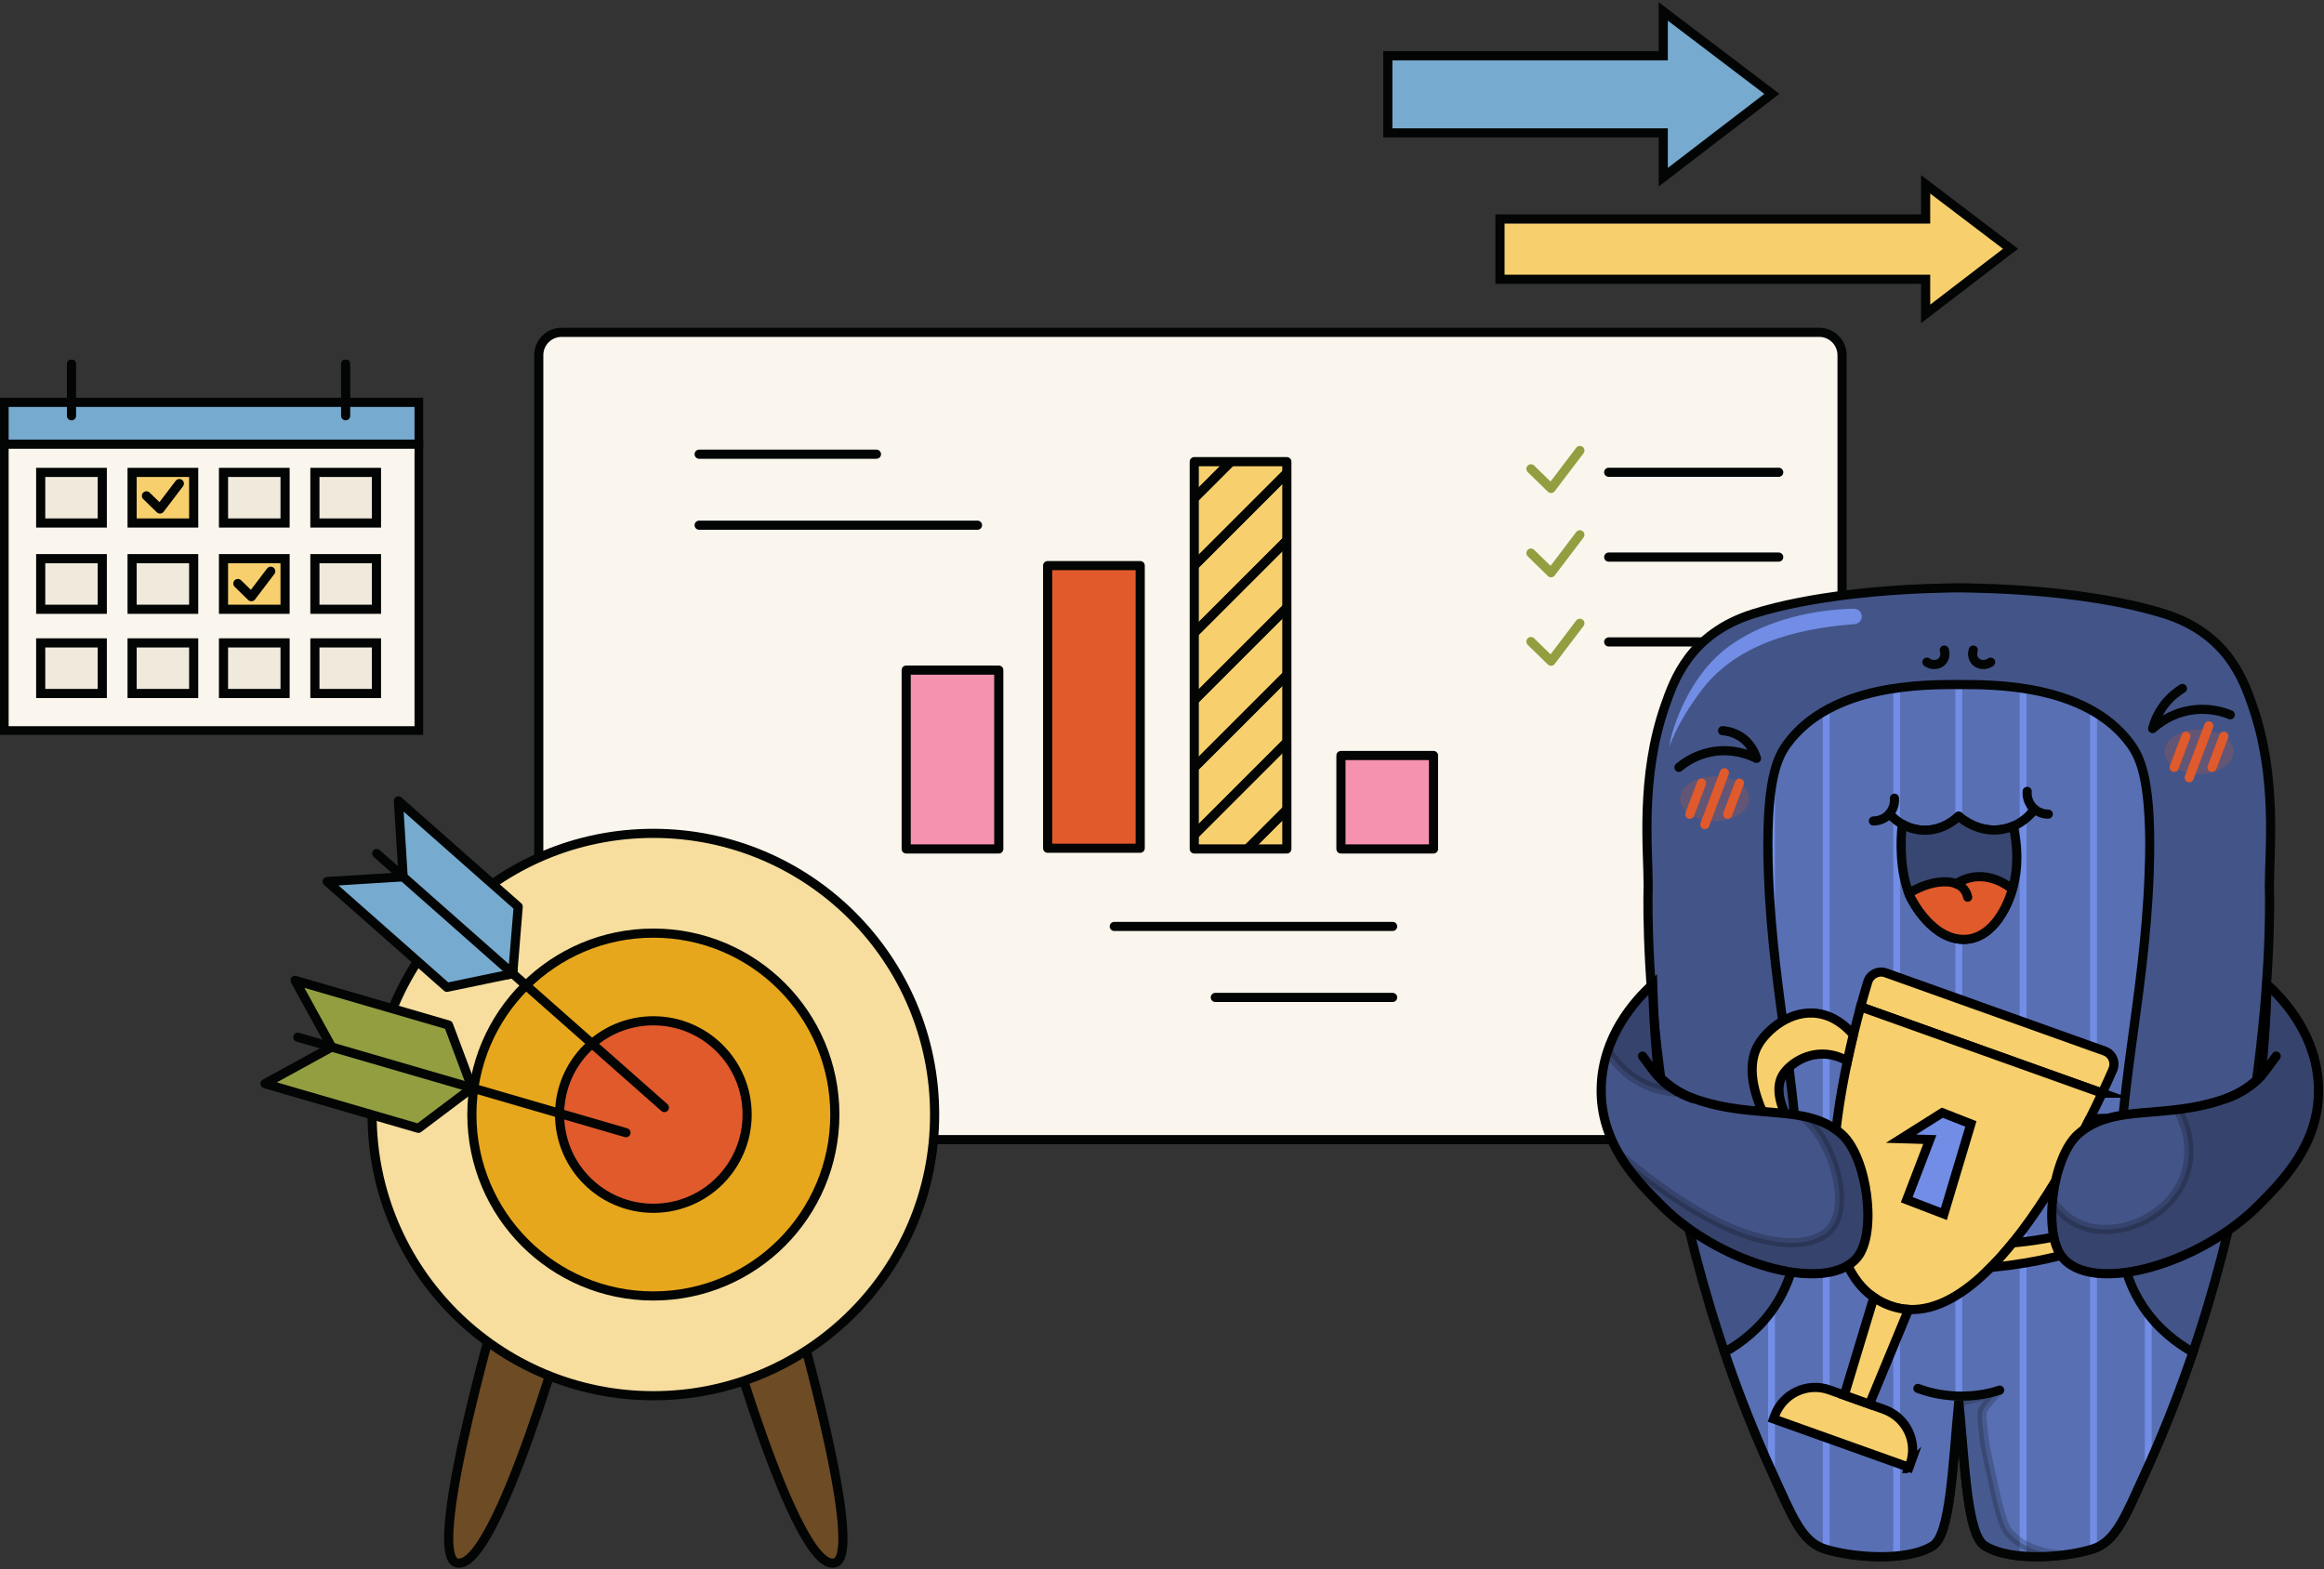 <svg width="1016" height="686" viewBox="0 0 1016 686" fill="none" xmlns="http://www.w3.org/2000/svg">
<rect x="0" y="0" width="1016" height="686" fill="#333333" stroke="none"/>
<path d="M727.136 77.478V58.1H606.72V24.377H727.136V5L774.637 41.05L727.136 77.478Z" fill="#77AACF" stroke="#020504" stroke-width="4" stroke-miterlimit="10"/>
<path d="M841.849 137.248V122.11H655.757V95.753H841.849V80.606L878.965 108.784L841.849 137.248Z" fill="#F7D06D" stroke="#020504" stroke-width="4" stroke-miterlimit="10"/>
<path d="M795.304 145.294H245.529C240.006 145.294 235.529 149.771 235.529 155.294V488.273C235.529 493.796 240.006 498.273 245.529 498.273H795.304C800.827 498.273 805.304 493.796 805.304 488.273V155.294C805.304 149.771 800.827 145.294 795.304 145.294Z" fill="#FAF6ED" stroke="#020504" stroke-width="4" stroke-miterlimit="10"/>
<path d="M487.132 405.059H608.827" stroke="#020504" stroke-width="4" stroke-linecap="round" stroke-linejoin="round"/>
<path d="M531.303 436.097H608.827" stroke="#020504" stroke-width="4" stroke-linecap="round" stroke-linejoin="round"/>
<path d="M427.343 229.626H305.648" stroke="#020504" stroke-width="4" stroke-linecap="round" stroke-linejoin="round"/>
<path d="M383.172 198.588H305.648" stroke="#020504" stroke-width="4" stroke-linecap="round" stroke-linejoin="round"/>
<path d="M669.288 204.971L678.09 213.56L690.683 196.97" stroke="#939E41" stroke-width="4" stroke-linecap="round" stroke-linejoin="round"/>
<path d="M669.288 241.821L678.09 250.411L690.683 233.82" stroke="#939E41" stroke-width="4" stroke-linecap="round" stroke-linejoin="round"/>
<path d="M669.288 280.511L678.09 289.1L690.683 272.51" stroke="#939E41" stroke-width="4" stroke-linecap="round" stroke-linejoin="round"/>
<path d="M703.285 206.488H777.617" stroke="#020504" stroke-width="4" stroke-linecap="round" stroke-linejoin="round"/>
<path d="M703.285 243.577H777.617" stroke="#020504" stroke-width="4" stroke-linecap="round" stroke-linejoin="round"/>
<path d="M703.285 280.667H777.617" stroke="#020504" stroke-width="4" stroke-linecap="round" stroke-linejoin="round"/>
<path d="M562.577 201.844H522.104V371.179H562.577V201.844Z" fill="#F7D06D" stroke="#020504" stroke-width="4" stroke-linejoin="round"/>
<path d="M498.473 247.294H458V370.867H498.473V247.294Z" fill="#E05A2C" stroke="#020504" stroke-width="4" stroke-linejoin="round"/>
<path d="M626.699 330.318H586.226V371.178H626.699V330.318Z" fill="#F592AF" stroke="#020504" stroke-width="4" stroke-linejoin="round"/>
<path d="M436.642 292.981H396.169V371.179H436.642V292.981Z" fill="#F592AF" stroke="#020504" stroke-width="4" stroke-linejoin="round"/>
<path d="M562.577 353.972L545.367 371.179" stroke="#020504" stroke-width="4" stroke-linejoin="round"/>
<path d="M562.577 353.972L545.367 371.179" stroke="#020504" stroke-width="4" stroke-linejoin="round"/>
<path d="M562.577 324.543L522.104 365.007" stroke="#020504" stroke-width="4" stroke-linejoin="round"/>
<path d="M562.577 324.543L522.104 365.007" stroke="#020504" stroke-width="4" stroke-linejoin="round"/>
<path d="M562.577 295.114L522.104 335.579" stroke="#020504" stroke-width="4" stroke-linejoin="round"/>
<path d="M562.577 295.114L522.104 335.579" stroke="#020504" stroke-width="4" stroke-linejoin="round"/>
<path d="M562.577 265.686L522.104 306.15" stroke="#020504" stroke-width="4" stroke-linejoin="round"/>
<path d="M562.577 265.686L522.104 306.15" stroke="#020504" stroke-width="4" stroke-linejoin="round"/>
<path d="M562.577 236.257L522.104 276.721" stroke="#020504" stroke-width="4" stroke-linejoin="round"/>
<path d="M562.577 236.257L522.104 276.721" stroke="#020504" stroke-width="4" stroke-linejoin="round"/>
<path d="M562.577 206.828L522.104 247.293" stroke="#020504" stroke-width="4" stroke-linejoin="round"/>
<path d="M562.577 206.828L522.104 247.293" stroke="#020504" stroke-width="4" stroke-linejoin="round"/>
<path d="M538.128 201.844L522.104 217.864" stroke="#020504" stroke-width="4" stroke-linejoin="round"/>
<path d="M538.128 201.844L522.104 217.864" stroke="#020504" stroke-width="4" stroke-linejoin="round"/>
<path d="M250.633 566.65C250.633 566.65 217.151 688.586 199.536 683.289C185.149 678.967 221.281 557.821 221.281 557.821" fill="#6D4B25"/>
<path d="M250.633 566.65C250.633 566.65 217.151 688.586 199.536 683.289C185.149 678.967 221.281 557.821 221.281 557.821" stroke="#020504" stroke-width="4" stroke-miterlimit="10"/>
<path d="M314.028 566.65C314.028 566.65 347.51 688.586 365.125 683.289C379.511 678.967 343.38 557.821 343.38 557.821" fill="#6D4B25"/>
<path d="M314.028 566.65C314.028 566.65 347.51 688.586 365.125 683.289C379.511 678.967 343.38 557.821 343.38 557.821" stroke="#020504" stroke-width="4" stroke-miterlimit="10"/>
<path d="M285.632 610.241C353.543 610.241 408.596 555.2 408.596 487.303C408.596 419.406 353.543 364.364 285.632 364.364C217.721 364.364 162.669 419.406 162.669 487.303C162.669 555.2 217.721 610.241 285.632 610.241Z" fill="#F7DE9E" stroke="#020504" stroke-width="4" stroke-miterlimit="10"/>
<path d="M285.632 566.623C329.449 566.623 364.968 531.11 364.968 487.303C364.968 443.496 329.449 407.983 285.632 407.983C241.816 407.983 206.296 443.496 206.296 487.303C206.296 531.11 241.816 566.623 285.632 566.623Z" fill="#E7A71D" stroke="#020504" stroke-width="4" stroke-miterlimit="10"/>
<path d="M285.632 528.291C308.275 528.291 326.63 509.94 326.63 487.302C326.63 464.665 308.275 446.313 285.632 446.313C262.99 446.313 244.635 464.665 244.635 487.302C244.635 509.94 262.99 528.291 285.632 528.291Z" fill="#E05A2C" stroke="#020504" stroke-width="4" stroke-miterlimit="10"/>
<path d="M224.15 425.686L221.759 426.192" stroke="#020504" stroke-width="4" stroke-linecap="round" stroke-linejoin="round"/>
<path d="M174.176 350.174L226.542 396.423L224.353 423.258L224.151 425.686L221.759 426.192L195.396 431.673L143.03 385.433L176.245 383.373L174.176 350.174Z" fill="#77AACF" stroke="#020504" stroke-width="4" stroke-linecap="round" stroke-linejoin="round"/>
<path d="M224.353 423.258L224.151 425.686" stroke="#020504" stroke-width="4" stroke-linecap="round" stroke-linejoin="round"/>
<path d="M290.452 484.249L164.692 373.174" stroke="#020504" stroke-width="4" stroke-linecap="round" stroke-linejoin="round"/>
<path d="M206.388 475.651L204.438 477.122" stroke="#020504" stroke-width="4" stroke-linecap="round" stroke-linejoin="round"/>
<path d="M128.993 428.639L196.077 448.163L205.533 473.37L206.388 475.651L204.438 477.123L182.923 493.327L115.84 473.803L145.008 457.792L128.993 428.639Z" fill="#939E41" stroke="#020504" stroke-width="4" stroke-linecap="round" stroke-linejoin="round"/>
<path d="M205.533 473.37L206.388 475.651" stroke="#020504" stroke-width="4" stroke-linecap="round" stroke-linejoin="round"/>
<path d="M273.665 495.24L130.207 453.488" stroke="#020504" stroke-width="4" stroke-linecap="round" stroke-linejoin="round"/>
<g clip-path="url(#clip0_128_18)">
<path d="M183.221 175.925H1.778V194.432H183.221V175.925Z" fill="#77AACF" stroke="#020504" stroke-width="4" stroke-miterlimit="10"/>
<path d="M183.221 194.202H1.778V319.519H183.221V194.202Z" fill="#FAF6ED" stroke="#020504" stroke-width="4" stroke-miterlimit="10"/>
<path d="M44.712 206.543H17.794V228.67H44.712V206.543Z" fill="#F0EADD" stroke="#020504" stroke-width="4" stroke-miterlimit="10"/>
<path d="M84.675 206.543H57.757V228.67H84.675V206.543Z" fill="#F7D06D" stroke="#020504" stroke-width="4" stroke-miterlimit="10"/>
<path d="M124.629 206.543H97.711V228.67H124.629V206.543Z" fill="#F0EADD" stroke="#020504" stroke-width="4" stroke-miterlimit="10"/>
<path d="M164.583 206.543H137.665V228.67H164.583V206.543Z" fill="#F0EADD" stroke="#020504" stroke-width="4" stroke-miterlimit="10"/>
<path d="M44.712 244.258H17.794V266.385H44.712V244.258Z" fill="#F0EADD" stroke="#020504" stroke-width="4" stroke-miterlimit="10"/>
<path d="M84.675 244.258H57.757V266.385H84.675V244.258Z" fill="#F0EADD" stroke="#020504" stroke-width="4" stroke-miterlimit="10"/>
<path d="M124.629 244.258H97.711V266.385H124.629V244.258Z" fill="#F7D06D" stroke="#020504" stroke-width="4" stroke-miterlimit="10"/>
<path d="M164.583 244.258H137.665V266.385H164.583V244.258Z" fill="#F0EADD" stroke="#020504" stroke-width="4" stroke-miterlimit="10"/>
<path d="M44.712 281.086H17.794V303.213H44.712V281.086Z" fill="#F0EADD" stroke="#020504" stroke-width="4" stroke-miterlimit="10"/>
<path d="M84.675 281.086H57.757V303.213H84.675V281.086Z" fill="#F0EADD" stroke="#020504" stroke-width="4" stroke-miterlimit="10"/>
<path d="M124.629 281.086H97.711V303.213H124.629V281.086Z" fill="#F0EADD" stroke="#020504" stroke-width="4" stroke-miterlimit="10"/>
<path d="M164.583 281.086H137.665V303.213H164.583V281.086Z" fill="#F0EADD" stroke="#020504" stroke-width="4" stroke-miterlimit="10"/>
<path d="M64.017 216.79L69.94 222.548L78.405 211.422" stroke="#020504" stroke-width="4" stroke-linecap="round" stroke-linejoin="round"/>
<path d="M103.98 255.126L109.903 260.893L118.359 249.758" stroke="#020504" stroke-width="4" stroke-linecap="round" stroke-linejoin="round"/>
<path d="M31.257 181.79V159.068" stroke="#020504" stroke-width="4" stroke-linecap="round" stroke-linejoin="round"/>
<path d="M151.12 181.79V159.068" stroke="#020504" stroke-width="4" stroke-linecap="round" stroke-linejoin="round"/>
</g>
<g clip-path="url(#clip1_128_18)">
<path d="M992.12 387.57C992.12 387.57 997.05 514.43 937.76 644.13C929.18 662.89 925.01 674.05 914.92 677.24C903.27 680.92 879.31 683.04 867.71 675.85C860.06 671.11 859.09 641.69 856.34 612.56C853.58 641.69 852.61 671.11 844.96 675.85C833.36 683.04 809.4 680.92 797.75 677.24C787.66 674.05 783.49 662.89 774.91 644.13C715.62 514.43 720.55 387.57 720.55 387.57C720.55 371.06 716.98 339.76 728.03 308.26C731.84 297.41 738.84 276.97 766.66 268.3C791.54 260.54 824.67 257.56 852.11 257.06C853.54 257.03 854.95 257.01 856.34 257C857.73 257.01 859.14 257.03 860.56 257.06C888 257.56 921.13 260.55 946.01 268.3C973.83 276.97 980.83 297.41 984.64 308.26C995.69 339.76 992.12 371.06 992.12 387.57Z" fill="#435488" stroke="#020504" stroke-width="4" stroke-miterlimit="10"/>
<path d="M958.71 591.25C958.22 592.69 957.73 594.13 957.22 595.58C951.66 611.55 945.22 627.82 937.76 644.13C929.18 662.89 925.01 674.05 914.92 677.24C903.27 680.92 879.31 683.04 867.71 675.85C860.06 671.11 859.09 641.69 856.34 612.56C853.58 641.69 852.61 671.11 844.96 675.85C833.36 683.04 809.4 680.92 797.75 677.24C787.66 674.05 783.49 662.89 774.91 644.13C767.45 627.82 761.01 611.55 755.45 595.58C754.95 594.13 754.45 592.68 753.96 591.24C761.07 587.22 769.25 581.03 775.61 571.6C785.4 557.07 786.15 541.87 786.36 532.73C787.62 479.04 775.2 438.38 773.13 382.2C771.62 341.28 777.04 331.06 781.4 325.13C800.77 298.83 841.88 299.3 856.33 299.3C870.78 299.3 911.9 298.82 931.27 325.13C935.63 331.06 941.05 341.28 939.54 382.2C937.47 438.38 925.05 479.04 926.31 532.73C926.52 541.87 927.27 557.07 937.06 571.6C943.42 581.03 951.6 587.22 958.71 591.25Z" fill="#596FB4"/>
<path d="M856.34 612.56V299.3" stroke="#718DE5" stroke-width="3" stroke-miterlimit="10"/>
<path d="M829.17 680.32V300.84" stroke="#718DE5" stroke-width="3" stroke-miterlimit="10"/>
<path d="M798.4 677.43V310.46" stroke="#718DE5" stroke-width="3" stroke-miterlimit="10"/>
<path d="M774.46 643.14V573.24" stroke="#718DE5" stroke-width="3" stroke-miterlimit="10"/>
<path d="M774.46 404V343.9" stroke="#718DE5" stroke-width="3" stroke-miterlimit="10"/>
<path d="M884.46 680.4V300.98" stroke="#718DE5" stroke-width="3" stroke-miterlimit="10"/>
<path d="M915.24 677.13V311.02" stroke="#718DE5" stroke-width="3" stroke-miterlimit="10"/>
<path d="M939.17 641.03V574.51" stroke="#718DE5" stroke-width="3" stroke-miterlimit="10"/>
<path d="M939.17 390.19V351.99" stroke="#718DE5" stroke-width="3" stroke-miterlimit="10"/>
<path d="M958.71 591.25C958.22 592.69 957.73 594.13 957.22 595.58C951.66 611.55 945.22 627.82 937.76 644.13C929.18 662.89 925.01 674.05 914.92 677.24C903.27 680.92 879.31 683.04 867.71 675.85C860.06 671.11 859.09 641.69 856.34 612.56C853.58 641.69 852.61 671.11 844.96 675.85C833.36 683.04 809.4 680.92 797.75 677.24C787.66 674.05 783.49 662.89 774.91 644.13C767.45 627.82 761.01 611.55 755.45 595.58C754.95 594.13 754.45 592.68 753.96 591.24C761.07 587.22 769.25 581.03 775.61 571.6C785.4 557.07 786.15 541.87 786.36 532.73C787.62 479.04 775.2 438.38 773.13 382.2C771.62 341.28 777.04 331.06 781.4 325.13C800.77 298.83 841.88 299.3 856.33 299.3C870.78 299.3 911.9 298.82 931.27 325.13C935.63 331.06 941.05 341.28 939.54 382.2C937.47 438.38 925.05 479.04 926.31 532.73C926.52 541.87 927.27 557.07 937.06 571.6C943.42 581.03 951.6 587.22 958.71 591.25Z" stroke="#020504" stroke-width="4" stroke-miterlimit="10" stroke-linecap="round"/>
<path d="M862.67 284.22C862.09 286 862.46 287.93 863.66 289.18C865.26 290.84 868.11 291.07 870.27 289.51" fill="#435488"/>
<path d="M862.67 284.22C862.09 286 862.46 287.93 863.66 289.18C865.26 290.84 868.11 291.07 870.27 289.51" stroke="#020504" stroke-width="4" stroke-miterlimit="10" stroke-linecap="round"/>
<path d="M850 284.22C850.58 286 850.21 287.93 849.01 289.18C847.41 290.84 844.56 291.07 842.4 289.51" fill="#435488"/>
<path d="M850 284.22C850.58 286 850.21 287.93 849.01 289.18C847.41 290.84 844.56 291.07 842.4 289.51" stroke="#020504" stroke-width="4" stroke-miterlimit="10" stroke-linecap="round"/>
<path d="M838.46 607.04C841.46 608.18 847.62 610.16 855.88 610.4C864.62 610.65 871.16 608.82 874.19 607.81" stroke="#020504" stroke-width="4" stroke-miterlimit="10" stroke-linecap="round"/>
<path d="M810.8 272.89C785.5 274.75 757.93 281.61 742.65 303.47C737.47 310.55 732.8 318.2 729.81 326.48C730.37 322.02 731.86 317.71 733.45 313.52C738.49 300.82 746.44 288.63 758.09 281.04C765.84 275.87 774.5 272.3 783.37 269.93C792.24 267.56 801.39 266.33 810.46 266.15C812.33 266.1 813.89 267.59 813.92 269.46C813.95 271.26 812.57 272.75 810.8 272.89Z" fill="#718DE5"/>
<path opacity="0.2" d="M901.8 679.91C890.03 681.35 875.84 680.89 867.71 675.85C860.23 671.22 859.14 643.02 856.52 614.55C856.47 613.99 856.42 613.42 856.37 612.86C856.37 612.81 856.36 612.77 856.36 612.72C861.71 612.22 874.2 607.81 874.2 607.81C874.2 607.81 870.64 611.04 867.53 615.43C865.7 618.01 866.63 620.69 867.01 625.62C867.28 629.11 868.09 633.61 869.42 639.75C873.28 657.66 875.21 666.61 878.13 669.97C884.33 677.09 893.71 679.43 901.81 679.92L901.8 679.91Z" fill="#020504" stroke="#020504" stroke-width="4" stroke-linecap="round" stroke-linejoin="round"/>
</g>
<g clip-path="url(#clip2_128_18)">
<path d="M954.12 301C952.1 302.23 949.22 304.33 946.55 307.66C943.19 311.86 941.75 316.05 941.1 318.56C943.24 316.6 948.6 312.25 956.84 310.69C965.48 309.05 972.33 311.42 975.01 312.51" stroke="#020504" stroke-width="4" stroke-linecap="round" stroke-linejoin="round"/>
<path d="M753.07 319.47C754.71 319.59 757.63 320.03 760.64 321.89C765.79 325.08 767.48 330.14 767.91 331.58C765.37 330.31 757.49 326.81 747.62 328.86C740.88 330.26 736.26 333.61 733.99 335.52" stroke="#020504" stroke-width="4" stroke-linecap="round" stroke-linejoin="round"/>
<path opacity="0.2" d="M961.34 338.46C969.702 338.46 976.48 334.09 976.48 328.7C976.48 323.31 969.702 318.94 961.34 318.94C952.978 318.94 946.2 323.31 946.2 328.7C946.2 334.09 952.978 338.46 961.34 338.46Z" fill="#E05A2C"/>
<path d="M955.63 321.89L950.49 335.52" stroke="#E05A2C" stroke-width="4" stroke-miterlimit="10" stroke-linecap="round"/>
<path d="M972.2 321.89L967.05 335.52" stroke="#E05A2C" stroke-width="4" stroke-miterlimit="10" stroke-linecap="round"/>
<path d="M965.62 317.37L957.06 340.04" stroke="#E05A2C" stroke-width="4" stroke-miterlimit="10" stroke-linecap="round"/>
<path opacity="0.2" d="M749.59 358.96C757.952 358.96 764.73 354.59 764.73 349.2C764.73 343.81 757.952 339.44 749.59 339.44C741.228 339.44 734.45 343.81 734.45 349.2C734.45 354.59 741.228 358.96 749.59 358.96Z" fill="#E05A2C"/>
<path d="M743.88 342.39L738.74 356.01" stroke="#E05A2C" stroke-width="4" stroke-miterlimit="10" stroke-linecap="round"/>
<path d="M760.45 342.39L755.3 356.01" stroke="#E05A2C" stroke-width="4" stroke-miterlimit="10" stroke-linecap="round"/>
<path d="M753.87 337.86L745.31 360.53" stroke="#E05A2C" stroke-width="4" stroke-miterlimit="10" stroke-linecap="round"/>
</g>
<g clip-path="url(#clip3_128_18)">
<path d="M826.03 355.79C827.99 358.03 832.32 361.99 839.01 362.84C848.82 364.1 855.49 357.64 856.28 356.85C857.12 357.63 865.13 364.69 876.01 362.49C883.43 360.99 887.82 356.06 889.49 353.83" stroke="#020504" stroke-width="4" stroke-linecap="round" stroke-linejoin="round"/>
<path d="M886.23 346C886.18 346.58 885.94 350.03 888.54 352.92C891.25 355.93 894.9 355.96 895.46 355.95" stroke="#020504" stroke-width="4" stroke-miterlimit="10" stroke-linecap="round"/>
<path d="M828.22 349C828.27 349.58 828.51 353.03 825.91 355.92C823.2 358.93 819.55 358.96 818.99 358.95" stroke="#020504" stroke-width="4" stroke-miterlimit="10" stroke-linecap="round"/>
<path d="M880.7 385.12C878.4 396.09 871.19 410.35 858.96 410.72C844.98 411.13 835.96 394.15 834.84 391.42C830.55 380.96 830.78 367.87 831.63 360.36C833.64 361.51 836.1 362.47 839.01 362.84C848.82 364.1 855.49 357.64 856.28 356.85C857.12 357.63 865.13 364.69 876.01 362.49C877.52 362.18 878.91 361.73 880.17 361.19C881.65 367.84 882.5 376.55 880.7 385.12Z" fill="#384672" stroke="#020504" stroke-width="4" stroke-linecap="round" stroke-linejoin="round"/>
<path d="M879.78 388.77C876.79 399.01 869.87 410.39 858.96 410.72C844.98 411.13 835.96 394.15 834.84 391.42C834.72 391.13 834.61 390.84 834.5 390.54C838.16 388.3 843.58 385.81 849.39 385.56C851.87 385.46 853.79 385.8 855.26 386.39C857 385.24 859.16 384.2 861.72 383.67C867.79 382.41 874.3 384.39 879.78 388.77Z" fill="#E05A2C" stroke="#020504" stroke-width="4" stroke-miterlimit="10" stroke-linecap="round"/>
<path d="M855.26 386.39C858.99 387.88 859.93 390.94 860.23 392.25" stroke="#020504" stroke-width="4" stroke-miterlimit="10" stroke-linecap="round"/>
</g>
<g clip-path="url(#clip4_128_18)">
<path d="M835.07 640.22L834.59 641.55L775.36 620.39L775.84 619.06C779.33 609.3 790.06 604.22 799.82 607.71L823.71 616.25C833.47 619.74 838.55 630.47 835.06 640.23L835.07 640.22Z" fill="#F7D06D" stroke="black" stroke-width="4" stroke-miterlimit="10"/>
<path d="M923.65 467.73C922.48 470.42 920.92 473.9 919.02 477.95L813.4 440.21C814.6 435.83 815.68 432.13 816.54 429.31C817.55 425.98 821.14 424.18 824.41 425.35L920.12 459.54C923.45 460.73 925.06 464.48 923.65 467.72V467.73Z" fill="#F7D06D" stroke="black" stroke-width="4" stroke-miterlimit="10"/>
<path d="M919.02 477.95C917.37 481.46 915.46 485.41 913.33 489.65C911.68 492.93 909.9 496.37 907.98 499.92C900.32 514.17 890.67 530.11 879.88 543.43C876.76 547.29 873.54 550.92 870.24 554.23C858.9 565.65 846.68 573.17 834.41 572.54C831.74 572.41 829.07 571.89 826.41 570.94C823.75 569.99 821.38 568.77 819.23 567.27C808.29 559.72 803.28 545.52 801.78 528.87C801.36 524.26 801.21 519.45 801.28 514.54C801.52 497.61 804.36 479.49 807.66 463.9C808.51 459.88 809.39 456.04 810.27 452.43C811.35 447.96 812.42 443.85 813.42 440.22L919.04 477.95H919.02Z" fill="#F7D06D" stroke="black" stroke-width="4" stroke-miterlimit="10"/>
<path d="M801.76 528.86C773.31 499.83 759.83 472.07 768.7 456.79C772.31 450.57 782.58 441.31 794.74 443.13C801.66 444.16 806.82 448.43 810.24 452.41C809.36 456.03 808.48 459.87 807.63 463.89C805.52 462.67 803.11 461.7 800.41 461.2C790.28 459.35 782.2 465.51 779.5 469.79C773.71 478.98 782.42 495.74 801.25 514.53C801.18 519.44 801.33 524.25 801.75 528.86H801.76Z" fill="#F7D06D" stroke="black" stroke-width="4" stroke-miterlimit="10"/>
<path d="M870.23 554.22C873.53 550.91 876.75 547.28 879.87 543.43C907.33 540.99 925.45 533.45 926.82 522.43C927.45 517.4 925.1 507.53 916.09 502.53C913.42 501.05 910.63 500.26 907.98 499.91C909.9 496.36 911.68 492.92 913.33 489.64C918.59 488.6 925.64 488.38 931.94 492.14C942.5 498.44 944.58 512.1 943.43 519.21C940.55 536.93 911.69 550 870.23 554.22Z" fill="#F7D06D" stroke="black" stroke-width="4" stroke-miterlimit="10"/>
<path d="M834.4 572.53L817.27 613.93L806.28 610L819.21 567.25C821.37 568.75 823.76 569.98 826.39 570.92C829.02 571.86 831.72 572.39 834.39 572.52L834.4 572.53Z" fill="#F7D06D" stroke="black" stroke-width="4" stroke-miterlimit="10"/>
<path d="M831.11 497.86L849.12 486.5L861.62 491.41L849.82 530.78L833.59 524.55L843.68 498.24L831.11 497.86Z" fill="#718DE5" stroke="black" stroke-width="4" stroke-miterlimit="10"/>
</g>
<g clip-path="url(#clip5_128_18)">
<path d="M987.13 527.17C984.64 529.66 981.96 532.03 979.12 534.27C952.86 555.04 913.9 564.44 901.72 549.85C892.83 539.18 897.27 505.78 908.55 495.85C924.19 482.09 946.31 489.96 973.29 480.26C979.62 477.98 984.59 474.28 988.53 470.4C989.65 458.95 990.33 448.83 990.74 440.33C990.91 436.71 991.03 433.4 991.11 430.4C999.15 437.67 1013.02 453.31 1013.59 475.45C1014.23 500.05 998.02 516.27 987.13 527.17Z" fill="#435488" stroke="black" stroke-width="4" stroke-miterlimit="10"/>
<path opacity="0.2" d="M987.13 527.17C984.64 529.66 981.96 532.03 979.12 534.27C952.86 555.04 913.9 564.44 901.72 549.85C897.64 544.95 896.36 535.25 897.29 525.23C899.81 528.91 903.43 532.69 908.53 535.06C925.27 542.84 950.32 531.83 955.75 512.12C958.18 503.3 956.82 493.34 951.86 485.13C958.6 484.31 965.76 482.97 973.29 480.26C979.62 477.98 984.59 474.28 988.53 470.4C989.65 458.95 990.33 448.83 990.74 440.33C990.91 436.71 991.03 433.4 991.11 430.4C999.15 437.67 1013.02 453.31 1013.59 475.45C1014.23 500.05 998.02 516.27 987.13 527.17Z" fill="black" stroke="black" stroke-width="4" stroke-linecap="round" stroke-linejoin="round"/>
<path d="M973.29 480.26C979.62 477.98 984.88 474.55 988.53 470.4C990.92 467.68 992.91 464.63 995.1 461.75" stroke="black" stroke-width="4" stroke-miterlimit="10" stroke-linecap="round"/>
</g>
<g clip-path="url(#clip6_128_18)">
<path d="M811.89 549.85C799.71 564.44 760.76 555.05 734.5 534.28C731.66 532.04 728.97 529.66 726.48 527.17C715.59 516.27 699.38 500.05 700.02 475.45C700.59 453.31 714.46 437.67 722.5 430.4C722.58 433.4 722.7 436.71 722.87 440.32C723.28 448.83 723.96 458.95 725.08 470.41C729.02 474.28 733.99 477.98 740.32 480.26C767.3 489.96 789.42 482.09 805.06 495.85C816.34 505.78 820.78 539.18 811.89 549.85Z" fill="#435488" stroke="black" stroke-width="4" stroke-miterlimit="10"/>
<path opacity="0.2" d="M811.89 549.85C799.71 564.44 760.76 555.05 734.5 534.28C731.66 532.04 728.97 529.66 726.48 527.17C720.76 521.44 713.57 514.25 708.12 505.14C728.8 522.69 747.82 534.04 761.51 538.99C776.2 544.31 791.29 545.56 799.19 538.35C808.09 530.22 804.1 509.67 795.63 496.63C793.35 493.12 790.74 490.29 788.15 488.01C794.41 489.27 800.07 491.46 805.06 495.85C816.34 505.78 820.78 539.18 811.89 549.85Z" fill="black" stroke="black" stroke-width="4" stroke-linecap="round" stroke-linejoin="round"/>
<path opacity="0.2" d="M734.58 477.63C728.71 477.45 721.36 476.03 714.3 471.33C709.62 468.22 705.76 464.13 702.87 459.41C704.7 453.92 707.26 449.05 710.05 444.83C714.23 438.48 718.94 433.63 722.5 430.4C722.58 433.4 722.7 436.71 722.87 440.32C723.11 445.37 723.45 451 723.93 457.13C724.24 461.33 724.63 465.76 725.08 470.41C727.74 473.03 730.88 475.56 734.58 477.63Z" fill="black" stroke="black" stroke-width="4" stroke-linecap="round" stroke-linejoin="round"/>
<path d="M739.89 480.26C733.56 477.98 728.3 474.55 724.65 470.4C722.26 467.68 720.27 464.63 718.08 461.75" stroke="black" stroke-width="4" stroke-miterlimit="10" stroke-linecap="round"/>
</g>
<defs>
<clipPath id="clip0_128_18">
<rect width="185" height="164" fill="white" transform="translate(0 157.294)"/>
</clipPath>
<clipPath id="clip1_128_18">
<rect width="276.67" height="427.63" fill="white" transform="translate(718 255)"/>
</clipPath>
<clipPath id="clip2_128_18">
<rect width="245.01" height="63.53" fill="white" transform="translate(732 299)"/>
</clipPath>
<clipPath id="clip3_128_18">
<rect width="80.46" height="68.73" fill="white" transform="translate(817 344)"/>
</clipPath>
<clipPath id="clip4_128_18">
<rect width="181.71" height="221.1" fill="white" transform="translate(764 423)"/>
</clipPath>
<clipPath id="clip5_128_18">
<rect width="120.61" height="132.91" fill="white" transform="translate(895 426)"/>
</clipPath>
<clipPath id="clip6_128_18">
<rect width="120.61" height="132.91" fill="white" transform="translate(698 426)"/>
</clipPath>
</defs>
</svg>
